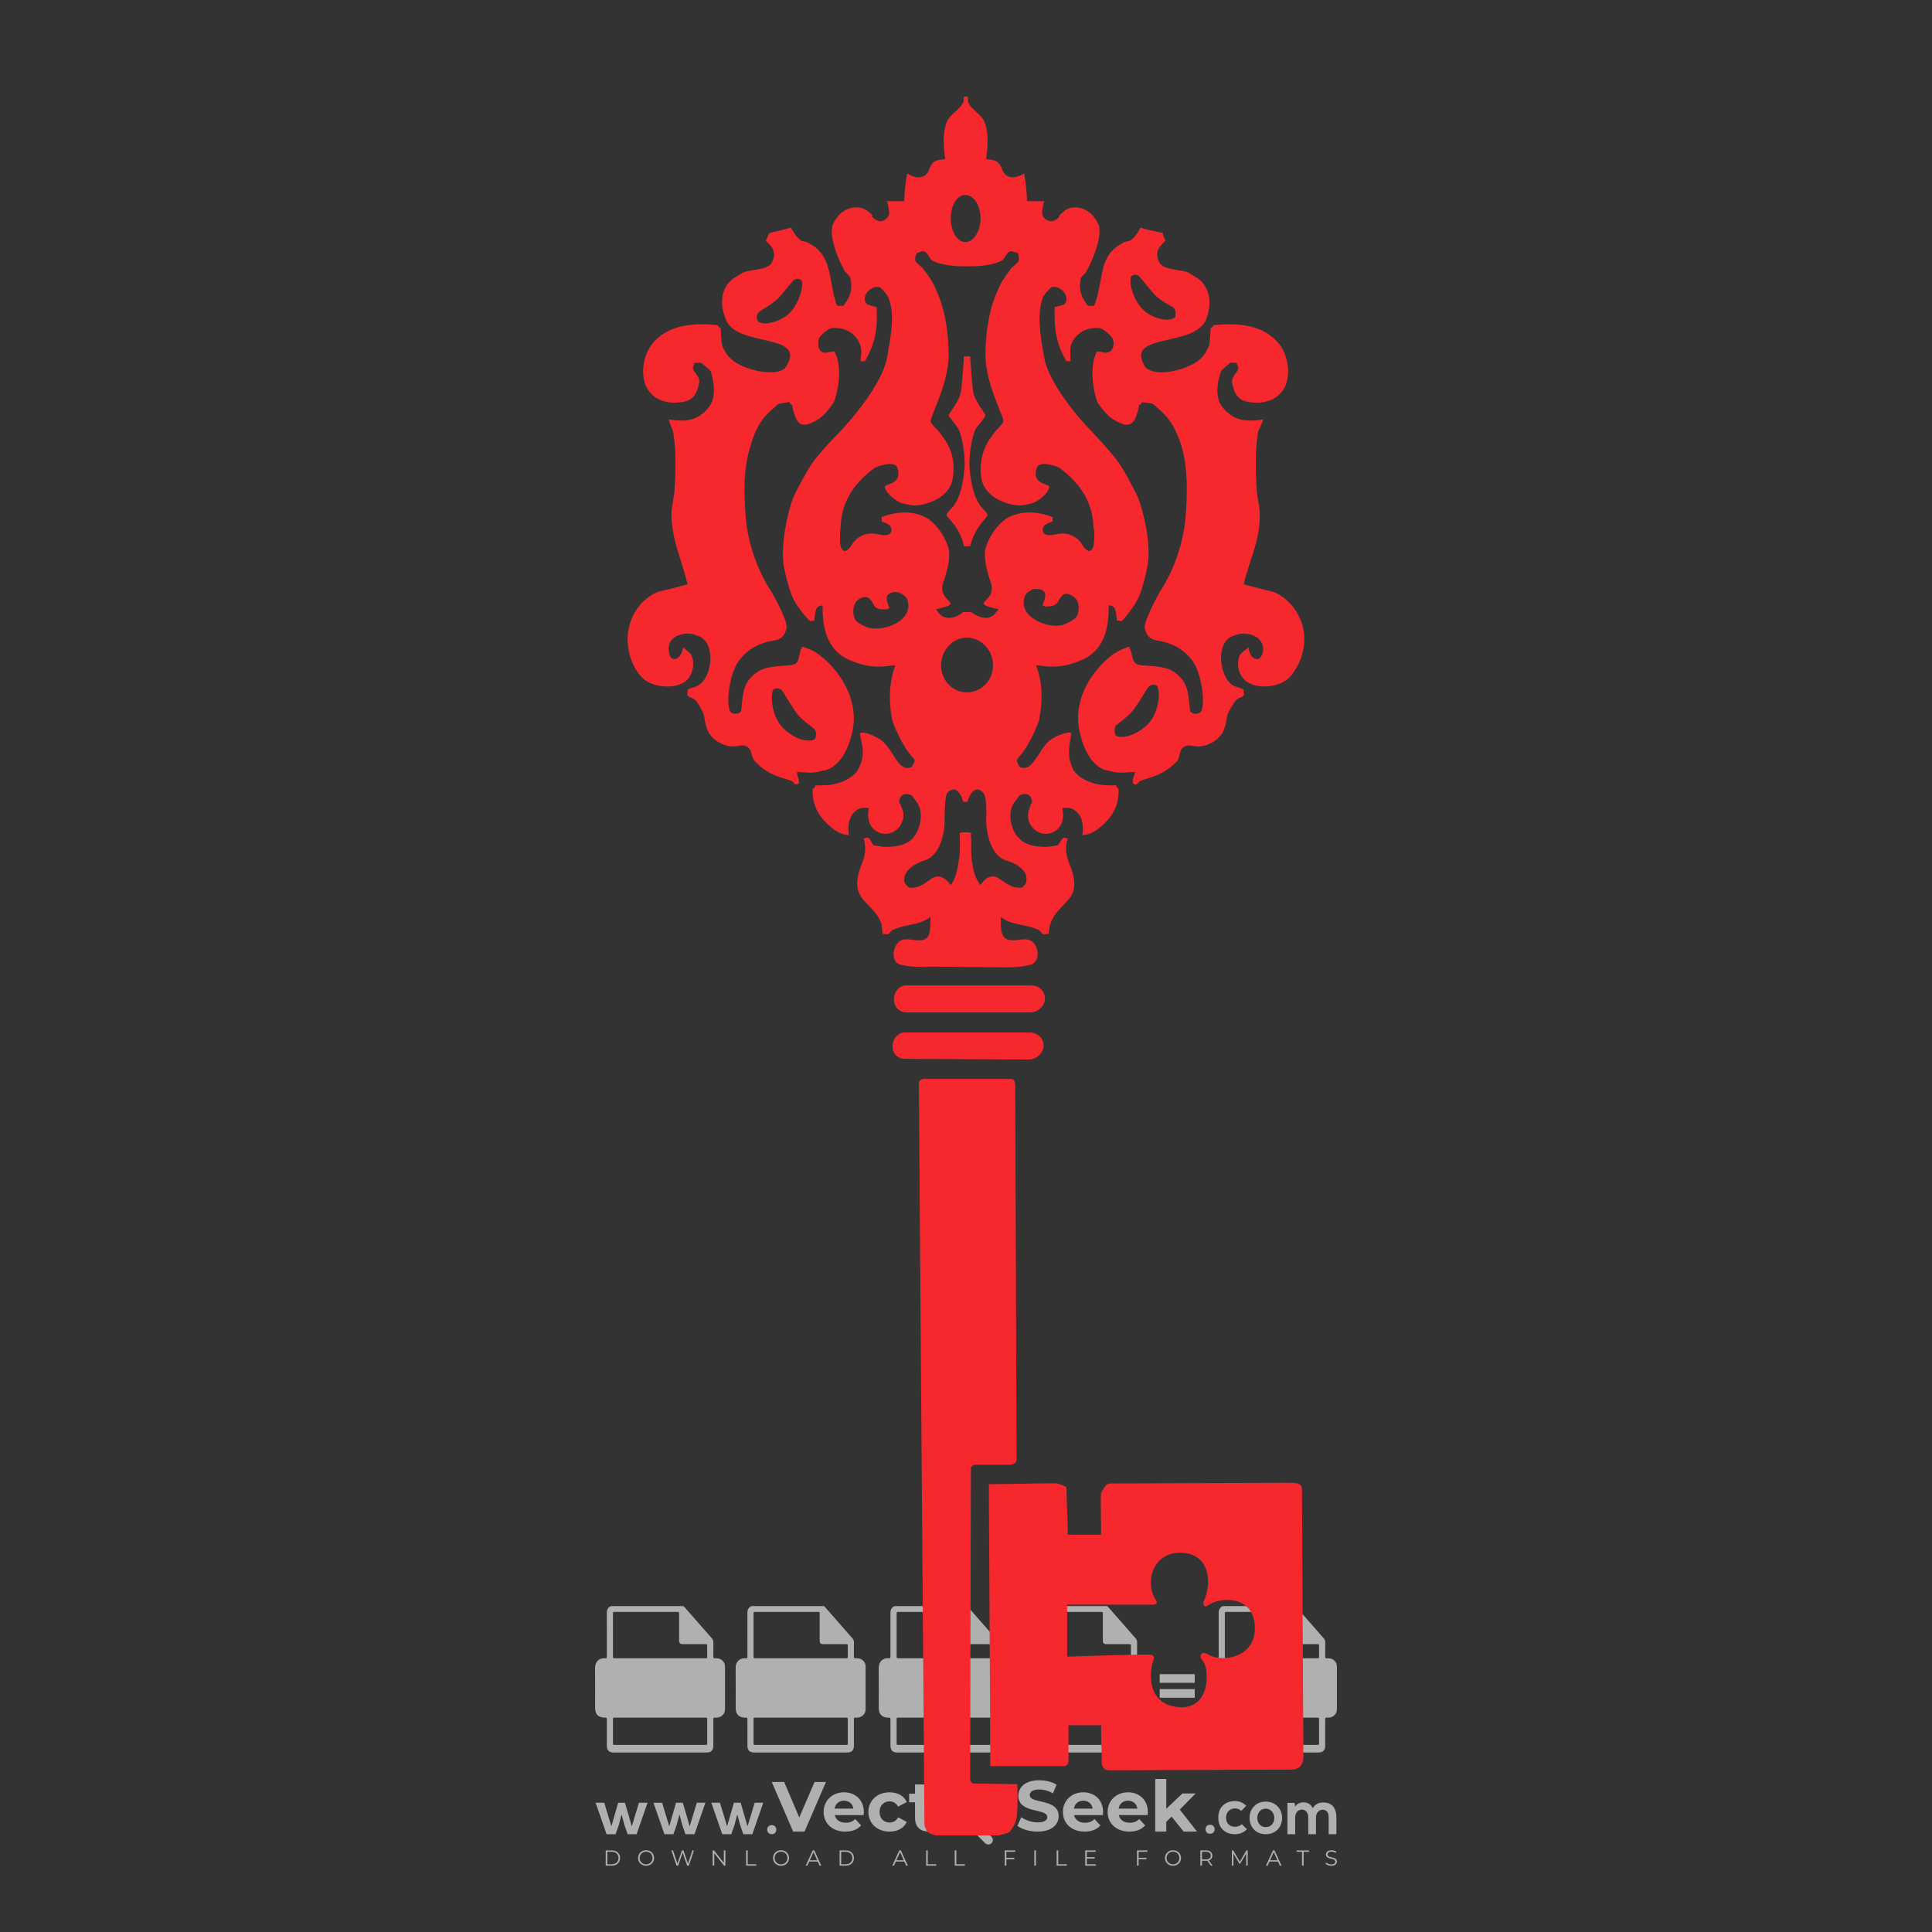 <?xml version="1.0" encoding="iso-8859-1"?>
<!-- Generator: Adobe Illustrator 27.0.0, SVG Export Plug-In . SVG Version: 6.00 Build 0)  -->
<svg version="1.1" id="Layer_1" xmlns="http://www.w3.org/2000/svg" xmlns:xlink="http://www.w3.org/1999/xlink" x="0px" y="0px"
	 viewBox="0 0 500 500" style="enable-background:new 0 0 500 500;" xml:space="preserve">
<rect x="0" y="0" width="500" height="500" fill="#333333" stroke="none"/>
<g id="watermark_1_">
	<g>
		<g id="watermark" style="opacity:0.61;">
			<g>
				<g>
					<g>
						<g>
							<polygon style="fill:#FFFFFF;" points="213.765,461.172 208.204,474.017 205.268,474.017 199.726,461.172 202.938,461.172 
								206.846,470.347 210.81,461.172 							"/>
						</g>
						<g>
							<path style="fill:#FFFFFF;" d="M223.507,469.741h-7.469c0.275,1.23,1.321,1.982,2.826,1.982c1.046,0,1.798-0.312,2.477-0.954
								l1.523,1.651c-0.917,1.046-2.294,1.597-4.074,1.597c-3.413,0-5.634-2.147-5.634-5.083c0-2.954,2.257-5.083,5.267-5.083
								c2.899,0,5.138,1.945,5.138,5.12C223.562,469.191,223.526,469.503,223.507,469.741 M216.002,468.071h4.863
								c-0.202-1.248-1.138-2.055-2.422-2.055C217.139,466.016,216.204,466.805,216.002,468.071"/>
						</g>
						<g>
							<path style="fill:#FFFFFF;" d="M224.735,468.934c0-2.973,2.294-5.083,5.505-5.083c2.074,0,3.707,0.899,4.423,2.514
								l-2.22,1.193c-0.532-0.936-1.321-1.358-2.221-1.358c-1.45,0-2.587,1.009-2.587,2.734c0,1.725,1.138,2.734,2.587,2.734
								c0.899,0,1.688-0.404,2.221-1.358l2.22,1.211c-0.716,1.578-2.349,2.495-4.423,2.495
								C227.029,474.017,224.735,471.907,224.735,468.934"/>
						</g>
						<g>
							<path style="fill:#FFFFFF;" d="M242.828,473.393c-0.587,0.422-1.45,0.624-2.331,0.624c-2.33,0-3.688-1.193-3.688-3.542
								v-4.055h-1.523v-2.202h1.523v-2.404h2.863v2.404h2.459v2.202h-2.459v4.019c0,0.844,0.458,1.303,1.229,1.303
								c0.422,0,0.844-0.128,1.156-0.367L242.828,473.393z"/>
						</g>
					</g>
					<g>
						<path style="fill:#FFFFFF;" d="M262.474,463.997v2.643c-0.238-0.018-0.422-0.037-0.642-0.037
							c-1.578,0-2.624,0.862-2.624,2.753v4.661h-2.863v-9.873h2.734v1.303C259.776,464.493,260.951,463.997,262.474,463.997"/>
					</g>
					<g>
						<path style="fill:#FFFFFF;" d="M263.299,472.53l1.009-2.239c1.083,0.789,2.697,1.339,4.239,1.339
							c1.762,0,2.477-0.587,2.477-1.376c0-2.404-7.469-0.752-7.469-5.524c0-2.184,1.762-4,5.413-4c1.615,0,3.267,0.385,4.459,1.138
							l-0.918,2.257c-1.193-0.679-2.422-1.009-3.56-1.009c-1.761,0-2.44,0.66-2.44,1.468c0,2.367,7.468,0.734,7.468,5.45
							c0,2.147-1.78,3.982-5.45,3.982C266.492,474.017,264.437,473.411,263.299,472.53"/>
					</g>
					<g>
						<path style="fill:#FFFFFF;" d="M285.428,469.741h-7.469c0.275,1.23,1.321,1.982,2.826,1.982c1.046,0,1.798-0.312,2.477-0.954
							l1.523,1.651c-0.918,1.046-2.294,1.597-4.074,1.597c-3.413,0-5.634-2.147-5.634-5.083c0-2.954,2.257-5.083,5.267-5.083
							c2.9,0,5.138,1.945,5.138,5.12C285.484,469.191,285.447,469.503,285.428,469.741 M277.923,468.071h4.863
							c-0.202-1.248-1.138-2.055-2.422-2.055C279.061,466.016,278.125,466.805,277.923,468.071"/>
					</g>
					<g>
						<path style="fill:#FFFFFF;" d="M297.007,469.741h-7.469c0.275,1.23,1.321,1.982,2.826,1.982c1.046,0,1.798-0.312,2.477-0.954
							l1.523,1.651c-0.918,1.046-2.294,1.597-4.074,1.597c-3.413,0-5.634-2.147-5.634-5.083c0-2.954,2.257-5.083,5.267-5.083
							c2.899,0,5.138,1.945,5.138,5.12C297.062,469.191,297.025,469.503,297.007,469.741 M289.501,468.071h4.863
							c-0.202-1.248-1.138-2.055-2.422-2.055C290.639,466.016,289.703,466.805,289.501,468.071"/>
					</g>
					<g>
						<polygon style="fill:#FFFFFF;" points="303.208,470.145 301.831,471.503 301.831,474.017 298.969,474.017 298.969,460.401 
							301.831,460.401 301.831,468.108 306.016,464.144 309.429,464.144 305.318,468.328 309.796,474.017 306.327,474.017 						"/>
					</g>
					<g>
						<path style="fill:#FFFFFF;" d="M256.601,475.359L256.601,475.359l-2.86-2.86c-0.435,0.508-0.953,0.943-1.534,1.284
							c-0.092,0.069-0.186,0.136-0.283,0.199l3.027,3.027c0.456,0.456,1.195,0.456,1.65,0
							C257.057,476.554,257.057,475.815,256.601,475.359"/>
					</g>
					<g>
						<path style="fill:#FFFFFF;" d="M249.984,463.244c0.221-0.173,0.495-0.281,0.797-0.281c0.042,0,0.083,0.002,0.124,0.006
							c-0.214-0.156-0.478-0.249-0.764-0.249c-0.395,0-0.744,0.18-0.981,0.458c-0.051,0-0.1,0.006-0.151,0.008
							c0.039-0.077,0.064-0.162,0.064-0.255c0-0.234-0.143-0.434-0.346-0.519c0.087,0.126,0.138,0.279,0.138,0.445
							c0,0.122-0.031,0.237-0.081,0.341c-2.811,0.201-5.03,2.539-5.03,5.4c0,2.993,2.426,5.42,5.42,5.42
							c2.993,0,5.42-2.426,5.42-5.42C254.595,465.879,252.593,463.635,249.984,463.244 M247.983,464.656
							c0.435,0,0.844,0.112,1.199,0.309c0.374-0.245,0.82-0.387,1.299-0.387c0.711,0,1.348,0.312,1.784,0.806
							c-0.435-0.379-1.004-0.61-1.627-0.61c-0.449,0-0.87,0.12-1.234,0.329c-0.079,0.046-0.156,0.096-0.229,0.15
							c-0.065-0.048-0.133-0.093-0.204-0.134c-0.369-0.219-0.8-0.344-1.26-0.344c-0.3,0-0.588,0.054-0.854,0.152
							C247.196,464.754,247.578,464.656,247.983,464.656 M251.772,469.098c0.115,0.305,0.181,0.634,0.181,0.979
							c0,1.534-1.244,2.777-2.778,2.777c-1.534,0-2.777-1.243-2.777-2.777c0-0.345,0.066-0.674,0.181-0.979
							c-0.62-0.382-1.035-1.064-1.035-1.846c0-1.197,0.971-2.168,2.168-2.168c0.565,0,1.078,0.218,1.463,0.572
							c0.386-0.354,0.899-0.572,1.464-0.572c1.197,0,2.168,0.971,2.168,2.168C252.807,468.034,252.392,468.716,251.772,469.098"/>
					</g>
					<g>
						<path style="fill:#FFFFFF;" d="M251.666,467.061c0,0.497-0.404,0.901-0.901,0.901c-0.497,0-0.901-0.404-0.901-0.901
							s0.404-0.901,0.901-0.901c0.101,0,0.197,0.017,0.287,0.047c-0.03,0.062-0.045,0.132-0.045,0.204
							c0,0.273,0.221,0.494,0.494,0.494c0.05,0,0.099-0.008,0.146-0.022C251.66,466.941,251.666,467,251.666,467.061"/>
					</g>
					<g>
						<path style="fill:#FFFFFF;" d="M248.255,467.061c0,0.376-0.305,0.681-0.681,0.681c-0.376,0-0.681-0.305-0.681-0.681
							s0.305-0.681,0.681-0.681c0.076,0,0.149,0.013,0.217,0.035c-0.023,0.047-0.034,0.1-0.034,0.155
							c0,0.206,0.167,0.374,0.374,0.374c0.038,0,0.075-0.006,0.11-0.017C248.25,466.97,248.255,467.015,248.255,467.061"/>
					</g>
					<g>
						<g>
							<g>
								<rect x="242.908" y="467.83" style="fill:#FFFFFF;" width="0.616" height="0.616"/>
							</g>
							<g>
								<rect x="254.827" y="467.83" style="fill:#FFFFFF;" width="0.616" height="0.616"/>
							</g>
							<g>
								<path style="fill:#FFFFFF;" d="M255.205,468.082h-0.14c0-3.248-2.642-5.89-5.89-5.89c-3.248,0-5.89,2.642-5.89,5.89h-0.14
									c0-1.611,0.627-3.125,1.766-4.264c1.139-1.139,2.653-1.766,4.264-1.766c1.611,0,3.125,0.627,4.264,1.766
									C254.578,464.957,255.205,466.471,255.205,468.082"/>
							</g>
						</g>
						<g>
							<rect x="248.868" y="461.814" style="fill:#FFFFFF;" width="0.616" height="0.616"/>
						</g>
						<g>
							<rect x="244.95" y="462.052" style="fill:#FFFFFF;" width="8.45" height="0.14"/>
						</g>
						<g>
							<path style="fill:#FFFFFF;" d="M245.174,462.15c0,0.108-0.088,0.196-0.196,0.196c-0.108,0-0.196-0.088-0.196-0.196
								c0-0.108,0.088-0.196,0.196-0.196C245.086,461.954,245.174,462.042,245.174,462.15"/>
						</g>
						<g>
							<path style="fill:#FFFFFF;" d="M253.596,462.15c0,0.108-0.088,0.196-0.196,0.196c-0.108,0-0.196-0.088-0.196-0.196
								c0-0.108,0.088-0.196,0.196-0.196C253.509,461.954,253.596,462.042,253.596,462.15"/>
						</g>
					</g>
				</g>
				<g>
					<path style="fill:#FFFFFF;" d="M314.356,473.409c0,1.559-2.364,1.559-2.364,0C311.993,471.851,314.356,471.851,314.356,473.409
						z"/>
				</g>
				<g>
					<g>
						<g>
							<path style="fill:#FFFFFF;" d="M161.739,466.549l1.772,6.088l1.855-6.088h2.215l-2.823,8.14h-2.33l-0.837-2.396l-0.722-2.708
								l-0.722,2.708l-0.837,2.396h-2.33l-2.839-8.14h2.231l1.855,6.088l1.756-6.088H161.739z"/>
						</g>
						<g>
							<path style="fill:#FFFFFF;" d="M176.713,466.549l1.772,6.088l1.855-6.088h2.215l-2.823,8.14h-2.33l-0.837-2.396l-0.722-2.708
								l-0.722,2.708l-0.837,2.396h-2.33l-2.839-8.14h2.231l1.855,6.088l1.756-6.088H176.713z"/>
						</g>
						<g>
							<path style="fill:#FFFFFF;" d="M191.687,466.549l1.772,6.088l1.855-6.088h2.215l-2.823,8.14h-2.33l-0.837-2.396l-0.722-2.708
								l-0.722,2.708l-0.837,2.396h-2.33l-2.839-8.14h2.231l1.855,6.088l1.756-6.088H191.687z"/>
						</g>
					</g>
					<g>
						<path style="fill:#FFFFFF;" d="M200.908,473.52c0,1.559-2.364,1.559-2.364,0C198.545,471.962,200.908,471.962,200.908,473.52z
							"/>
					</g>
					<g>
						<path style="fill:#FFFFFF;" d="M322.71,473.409c-0.935,0.919-1.919,1.28-3.117,1.28c-2.346,0-4.3-1.411-4.3-4.282
							s1.953-4.284,4.3-4.284c1.149,0,2.035,0.329,2.921,1.199l-1.264,1.329c-0.476-0.428-1.066-0.64-1.623-0.64
							c-1.346,0-2.33,0.985-2.33,2.396c0,1.542,1.05,2.362,2.297,2.362c0.64,0,1.28-0.18,1.772-0.672L322.71,473.409z"/>
					</g>
					<g>
						<path style="fill:#FFFFFF;" d="M331.805,470.472c0,2.33-1.591,4.217-4.217,4.217c-2.626,0-4.201-1.887-4.201-4.217
							c0-2.314,1.609-4.217,4.185-4.217C330.149,466.255,331.805,468.158,331.805,470.472z M325.389,470.472
							c0,1.231,0.739,2.38,2.199,2.38c1.46,0,2.199-1.149,2.199-2.38c0-1.215-0.854-2.396-2.199-2.396
							C326.144,468.077,325.389,469.258,325.389,470.472z"/>
					</g>
					<g>
						<path style="fill:#FFFFFF;" d="M338.572,474.689v-4.332c0-1.068-0.559-2.035-1.658-2.035c-1.082,0-1.722,0.967-1.722,2.035
							v4.332h-2.003v-8.107h1.855l0.148,0.985c0.426-0.82,1.362-1.116,2.133-1.116c0.969,0,1.937,0.394,2.396,1.51
							c0.723-1.149,1.658-1.478,2.708-1.478c2.297,0,3.43,1.412,3.43,3.84v4.365h-2.003v-4.365c0-1.066-0.442-1.97-1.526-1.97
							c-1.082,0-1.756,0.935-1.756,2.003v4.332H338.572z"/>
					</g>
				</g>
			</g>
		</g>
		<g style="opacity:0.61;">
			<g>
				<g>
					<path style="fill:#FFFFFF;" d="M345.988,431.299c-0.006-1.224-0.959-2.121-2.189-2.14c-0.924-0.014-0.832,0.12-0.834-0.867
						c-0.003-1.097-0.007-2.194,0.003-3.292c0.003-0.379-0.112-0.691-0.362-0.976c-2.342-2.668-4.678-5.342-7.019-8.011
						c-0.12-0.137-0.275-0.244-0.414-0.366c-6.214,0-12.427,0-18.641,0c-0.794,0.293-1.14,0.868-1.138,1.709
						c0.01,3.748,0.004,7.496,0.004,11.243c0,0.556-0.003,0.589-0.55,0.551c-1.497-0.102-2.516,0.986-2.497,2.492
						c0.044,3.476,0.013,6.953,0.014,10.429c0.001,1.58,0.867,2.443,2.45,2.449c0.582,0.002,0.582,0.002,0.582,0.6
						c0,2.219-0.001,4.438,0.001,6.657c0.001,1.192,0.58,1.771,1.768,1.771c8.013,0.001,16.027,0.001,24.04,0
						c1.168,0,1.755-0.583,1.757-1.745c0.002-2.256,0-4.512,0.001-6.768c0-0.512,0.002-0.511,0.52-0.515
						c0.271-0.002,0.541,0.008,0.809-0.058c0.996-0.246,1.69-1.044,1.694-2.069C346.003,438.696,346.005,434.997,345.988,431.299z
						 M317.537,417.162c5.337,0,10.674,0,16.01,0c0.548,0,0.554,0.007,0.554,0.561c0.001,2.243-0.001,4.486,0.001,6.73
						c0.001,0.811,0.249,1.059,1.06,1.059c1.91,0.001,3.821,0,5.731,0.001c0.458,0,0.479,0.021,0.481,0.483
						c0.003,0.887,0.002,1.775,0,2.662c-0.001,0.477-0.024,0.498-0.504,0.499c-3.895,0.001-7.79,0-11.684,0
						c-3.882,0-7.765,0-11.647,0c-0.55,0-0.552-0.001-0.552-0.561c-0.001-3.624-0.001-7.247,0-10.871
						C316.987,417.166,316.991,417.162,317.537,417.162z M340.822,451.579c-3.883,0.001-7.766,0-11.65,0c-3.871,0-7.742,0-11.613,0
						c-0.572,0-0.574-0.002-0.574-0.579c-0.001-1.997-0.001-3.994,0.001-5.991c0-0.464,0.023-0.486,0.478-0.487
						c7.803-0.001,15.607-0.001,23.41,0c0.478,0,0.499,0.02,0.499,0.503c0.002,1.997,0.001,3.994,0,5.991
						C341.375,451.574,341.37,451.579,340.822,451.579z"/>
				</g>
				<g>
					<g>
						<rect x="327.418" y="417.053" style="fill:#FFFFFF;" width="1.757" height="1.054"/>
					</g>
					<g>
						<rect x="325.662" y="418.107" style="fill:#FFFFFF;" width="1.757" height="1.054"/>
					</g>
					<g>
						<rect x="327.418" y="419.161" style="fill:#FFFFFF;" width="1.757" height="1.054"/>
					</g>
					<g>
						<rect x="325.662" y="420.215" style="fill:#FFFFFF;" width="1.757" height="1.054"/>
					</g>
					<g>
						<rect x="327.418" y="421.269" style="fill:#FFFFFF;" width="1.757" height="1.054"/>
					</g>
					<g>
						<rect x="325.662" y="422.323" style="fill:#FFFFFF;" width="1.757" height="1.054"/>
					</g>
					<g>
						<rect x="327.418" y="423.378" style="fill:#FFFFFF;" width="1.757" height="1.054"/>
					</g>
					<g>
						<rect x="325.662" y="424.432" style="fill:#FFFFFF;" width="1.757" height="1.054"/>
					</g>
					<g>
						<rect x="327.418" y="425.486" style="fill:#FFFFFF;" width="1.757" height="1.054"/>
					</g>
					<g>
						<rect x="325.662" y="426.54" style="fill:#FFFFFF;" width="1.757" height="1.054"/>
					</g>
					<g>
						<rect x="327.418" y="427.594" style="fill:#FFFFFF;" width="1.757" height="1.054"/>
					</g>
					<g>
						<rect x="325.662" y="428.648" style="fill:#FFFFFF;" width="1.757" height="1.054"/>
					</g>
				</g>
			</g>
			<g>
				<path style="fill:#FFFFFF;" d="M187.637,431.299c-0.006-1.224-0.959-2.121-2.189-2.14c-0.924-0.014-0.832,0.12-0.834-0.867
					c-0.003-1.097-0.007-2.194,0.003-3.292c0.003-0.379-0.112-0.691-0.362-0.976c-2.342-2.668-4.678-5.342-7.019-8.011
					c-0.12-0.137-0.275-0.244-0.414-0.366c-6.214,0-12.427,0-18.641,0c-0.794,0.293-1.14,0.868-1.138,1.709
					c0.01,3.748,0.004,7.496,0.004,11.243c0,0.556-0.003,0.589-0.55,0.551c-1.497-0.102-2.516,0.986-2.497,2.492
					c0.044,3.476,0.013,6.953,0.014,10.429c0.001,1.58,0.867,2.443,2.45,2.449c0.582,0.002,0.582,0.002,0.582,0.6
					c0,2.219-0.001,4.438,0.001,6.657c0.001,1.192,0.58,1.771,1.768,1.771c8.013,0.001,16.027,0.001,24.04,0
					c1.168,0,1.755-0.583,1.757-1.745c0.002-2.256,0-4.512,0.001-6.768c0-0.512,0.002-0.511,0.52-0.515
					c0.271-0.002,0.541,0.008,0.809-0.058c0.996-0.246,1.69-1.044,1.694-2.069C187.652,438.696,187.655,434.997,187.637,431.299z
					 M159.187,417.162c5.337,0,10.674,0,16.01,0c0.548,0,0.554,0.007,0.554,0.561c0.001,2.243-0.001,4.486,0.001,6.73
					c0.001,0.811,0.249,1.059,1.06,1.059c1.91,0.001,3.821,0,5.731,0.001c0.458,0,0.479,0.021,0.481,0.483
					c0.003,0.887,0.002,1.775,0,2.662c-0.001,0.477-0.024,0.498-0.504,0.499c-3.895,0.001-7.79,0-11.684,0
					c-3.882,0-7.765,0-11.647,0c-0.55,0-0.552-0.001-0.552-0.561c-0.001-3.624-0.001-7.247,0-10.871
					C158.636,417.166,158.64,417.162,159.187,417.162z M182.472,451.579c-3.883,0.001-7.766,0-11.65,0c-3.871,0-7.742,0-11.613,0
					c-0.572,0-0.574-0.002-0.574-0.579c-0.001-1.997-0.001-3.994,0.001-5.991c0-0.464,0.023-0.486,0.478-0.487
					c7.803-0.001,15.607-0.001,23.41,0c0.478,0,0.499,0.02,0.499,0.503c0.002,1.997,0.001,3.994,0,5.991
					C183.024,451.574,183.019,451.579,182.472,451.579z"/>
			</g>
			<g>
				<path style="fill:#FFFFFF;" d="M159.779,440.669v-7.897h2.779c0.375,0,0.726,0.061,1.053,0.182
					c0.327,0.121,0.612,0.292,0.855,0.513c0.242,0.221,0.434,0.483,0.573,0.789c0.14,0.305,0.21,0.642,0.21,1.009
					c0,0.375-0.07,0.715-0.21,1.02c-0.14,0.305-0.331,0.568-0.573,0.789c-0.243,0.221-0.528,0.392-0.855,0.513
					c-0.327,0.121-0.678,0.182-1.053,0.182h-1.29v2.901H159.779z M162.58,436.356c0.39,0,0.684-0.111,0.882-0.331
					c0.199-0.22,0.298-0.474,0.298-0.761c0-0.14-0.024-0.276-0.072-0.408c-0.048-0.132-0.121-0.248-0.221-0.347
					c-0.099-0.099-0.223-0.178-0.37-0.237c-0.147-0.059-0.32-0.089-0.518-0.089h-1.312v2.173H162.58z"/>
				<path style="fill:#FFFFFF;" d="M166.308,432.771h1.731l3.177,5.294h0.088l-0.088-1.522v-3.772h1.478v7.897h-1.566l-3.353-5.592
					h-0.088l0.088,1.522v4.07h-1.467V432.771z"/>
				<path style="fill:#FFFFFF;" d="M177.922,436.334h3.872c0.022,0.089,0.04,0.195,0.055,0.32c0.014,0.125,0.022,0.25,0.022,0.375
					c0,0.507-0.077,0.985-0.231,1.434c-0.154,0.449-0.397,0.849-0.728,1.202c-0.353,0.375-0.776,0.666-1.268,0.871
					c-0.493,0.206-1.055,0.309-1.688,0.309c-0.574,0-1.114-0.103-1.622-0.309c-0.507-0.206-0.948-0.492-1.323-0.86
					c-0.375-0.367-0.673-0.803-0.894-1.307c-0.221-0.504-0.331-1.053-0.331-1.649c0-0.595,0.11-1.145,0.331-1.649
					c0.221-0.504,0.518-0.939,0.894-1.307c0.375-0.367,0.816-0.654,1.323-0.86c0.507-0.206,1.048-0.309,1.622-0.309
					c0.64,0,1.211,0.11,1.715,0.331c0.504,0.221,0.935,0.526,1.296,0.915l-1.025,1.004c-0.258-0.272-0.544-0.48-0.861-0.623
					c-0.316-0.143-0.695-0.215-1.136-0.215c-0.361,0-0.703,0.065-1.026,0.193c-0.324,0.129-0.607,0.311-0.85,0.546
					c-0.242,0.235-0.436,0.52-0.579,0.855c-0.143,0.335-0.215,0.708-0.215,1.119c0,0.412,0.072,0.785,0.215,1.12
					c0.143,0.335,0.338,0.62,0.584,0.855c0.246,0.235,0.531,0.418,0.855,0.546c0.323,0.129,0.669,0.193,1.037,0.193
					c0.419,0,0.773-0.061,1.064-0.182c0.29-0.121,0.538-0.278,0.744-0.469c0.148-0.132,0.275-0.3,0.381-0.502
					c0.106-0.202,0.189-0.428,0.248-0.678h-2.482V436.334z"/>
			</g>
			<g>
				<path style="fill:#FFFFFF;" d="M224.019,431.299c-0.006-1.224-0.959-2.121-2.189-2.14c-0.924-0.014-0.832,0.12-0.834-0.867
					c-0.003-1.097-0.007-2.194,0.003-3.292c0.003-0.379-0.112-0.691-0.362-0.976c-2.342-2.668-4.678-5.342-7.019-8.011
					c-0.12-0.137-0.275-0.244-0.414-0.366c-6.214,0-12.427,0-18.641,0c-0.794,0.293-1.14,0.868-1.138,1.709
					c0.01,3.748,0.004,7.496,0.004,11.243c0,0.556-0.003,0.589-0.55,0.551c-1.497-0.102-2.516,0.986-2.497,2.492
					c0.044,3.476,0.013,6.953,0.014,10.429c0.001,1.58,0.867,2.443,2.45,2.449c0.582,0.002,0.582,0.002,0.582,0.6
					c0,2.219-0.001,4.438,0.001,6.657c0.001,1.192,0.58,1.771,1.768,1.771c8.013,0.001,16.027,0.001,24.04,0
					c1.168,0,1.755-0.583,1.757-1.745c0.002-2.256,0-4.512,0.001-6.768c0-0.512,0.002-0.511,0.52-0.515
					c0.271-0.002,0.541,0.008,0.809-0.058c0.997-0.246,1.69-1.044,1.694-2.069C224.034,438.696,224.036,434.997,224.019,431.299z
					 M195.568,417.162c5.337,0,10.674,0,16.01,0c0.548,0,0.554,0.007,0.554,0.561c0.001,2.243-0.001,4.486,0.001,6.73
					c0.001,0.811,0.249,1.059,1.06,1.059c1.91,0.001,3.821,0,5.731,0.001c0.458,0,0.479,0.021,0.481,0.483
					c0.003,0.887,0.002,1.775,0,2.662c-0.001,0.477-0.024,0.498-0.504,0.499c-3.895,0.001-7.79,0-11.684,0
					c-3.882,0-7.765,0-11.647,0c-0.55,0-0.552-0.001-0.552-0.561c-0.001-3.624-0.001-7.247,0-10.871
					C195.018,417.166,195.022,417.162,195.568,417.162z M218.854,451.579c-3.883,0.001-7.766,0-11.65,0c-3.871,0-7.742,0-11.613,0
					c-0.572,0-0.574-0.002-0.574-0.579c-0.001-1.997-0.001-3.994,0.001-5.991c0-0.464,0.023-0.486,0.478-0.487
					c7.803-0.001,15.607-0.001,23.41,0c0.478,0,0.499,0.02,0.499,0.503c0.002,1.997,0.001,3.994,0,5.991
					C219.406,451.574,219.401,451.579,218.854,451.579z"/>
			</g>
			<g>
				<path style="fill:#FFFFFF;" d="M205.111,432.771h1.699l2.967,7.897h-1.644l-0.651-1.886h-3.044l-0.651,1.886h-1.643
					L205.111,432.771z M206.997,437.415l-0.706-1.974l-0.287-0.96h-0.088l-0.287,0.96l-0.706,1.974H206.997z"/>
				<path style="fill:#FFFFFF;" d="M211.331,434.536c-0.125,0-0.245-0.024-0.359-0.072c-0.114-0.048-0.213-0.114-0.298-0.199
					c-0.084-0.084-0.151-0.182-0.198-0.292c-0.048-0.11-0.072-0.232-0.072-0.364s0.024-0.254,0.072-0.364
					c0.048-0.11,0.114-0.208,0.198-0.292c0.084-0.084,0.184-0.151,0.298-0.198c0.114-0.048,0.233-0.072,0.359-0.072
					c0.257,0,0.478,0.09,0.662,0.27c0.184,0.181,0.276,0.399,0.276,0.656s-0.092,0.476-0.276,0.656
					C211.809,434.446,211.589,434.536,211.331,434.536z M210.615,440.669v-5.404h1.445v5.404H210.615z"/>
			</g>
			<g>
				<path style="fill:#FFFFFF;" d="M261.044,431.299c-0.006-1.224-0.959-2.121-2.189-2.14c-0.924-0.014-0.832,0.12-0.834-0.867
					c-0.003-1.097-0.007-2.194,0.003-3.292c0.003-0.379-0.112-0.691-0.362-0.976c-2.342-2.668-4.678-5.342-7.019-8.011
					c-0.12-0.137-0.275-0.244-0.414-0.366c-6.214,0-12.427,0-18.641,0c-0.794,0.293-1.14,0.868-1.138,1.709
					c0.01,3.748,0.004,7.496,0.004,11.243c0,0.556-0.003,0.589-0.55,0.551c-1.497-0.102-2.516,0.986-2.497,2.492
					c0.044,3.476,0.013,6.953,0.014,10.429c0.001,1.58,0.867,2.443,2.45,2.449c0.582,0.002,0.582,0.002,0.582,0.6
					c0,2.219-0.001,4.438,0.001,6.657c0.001,1.192,0.58,1.771,1.768,1.771c8.013,0.001,16.027,0.001,24.04,0
					c1.168,0,1.755-0.583,1.757-1.745c0.002-2.256,0-4.512,0.001-6.768c0-0.512,0.002-0.511,0.52-0.515
					c0.271-0.002,0.541,0.008,0.809-0.058c0.996-0.246,1.69-1.044,1.694-2.069C261.059,438.696,261.061,434.997,261.044,431.299z
					 M232.593,417.162c5.337,0,10.674,0,16.01,0c0.548,0,0.554,0.007,0.554,0.561c0.001,2.243-0.001,4.486,0.001,6.73
					c0.001,0.811,0.249,1.059,1.06,1.059c1.91,0.001,3.821,0,5.731,0.001c0.458,0,0.479,0.021,0.481,0.483
					c0.003,0.887,0.002,1.775,0,2.662c-0.001,0.477-0.024,0.498-0.504,0.499c-3.895,0.001-7.79,0-11.684,0
					c-3.882,0-7.765,0-11.647,0c-0.55,0-0.552-0.001-0.552-0.561c-0.001-3.624-0.001-7.247,0-10.871
					C232.042,417.166,232.047,417.162,232.593,417.162z M255.878,451.579c-3.883,0.001-7.766,0-11.65,0c-3.871,0-7.742,0-11.613,0
					c-0.572,0-0.574-0.002-0.574-0.579c-0.001-1.997-0.001-3.994,0.001-5.991c0-0.464,0.023-0.486,0.478-0.487
					c7.803-0.001,15.607-0.001,23.41,0c0.478,0,0.499,0.02,0.499,0.503c0.002,1.997,0.001,3.994,0,5.991
					C256.431,451.574,256.426,451.579,255.878,451.579z"/>
			</g>
			<g>
				<path style="fill:#FFFFFF;" d="M236.361,440.845c-0.338,0-0.662-0.048-0.971-0.143c-0.309-0.095-0.592-0.239-0.849-0.43
					c-0.257-0.191-0.481-0.425-0.673-0.7c-0.191-0.276-0.342-0.597-0.452-0.965l1.401-0.551c0.103,0.397,0.283,0.726,0.54,0.987
					c0.257,0.261,0.596,0.392,1.015,0.392c0.154,0,0.303-0.02,0.447-0.061c0.143-0.04,0.272-0.099,0.386-0.176
					s0.204-0.175,0.27-0.292c0.066-0.118,0.099-0.254,0.099-0.408c0-0.147-0.026-0.279-0.077-0.397
					c-0.051-0.117-0.138-0.227-0.259-0.331c-0.121-0.103-0.28-0.202-0.475-0.298c-0.195-0.095-0.435-0.195-0.722-0.298l-0.485-0.176
					c-0.213-0.073-0.429-0.173-0.645-0.298c-0.217-0.125-0.413-0.276-0.59-0.452c-0.177-0.176-0.322-0.384-0.436-0.623
					c-0.114-0.239-0.171-0.509-0.171-0.81c0-0.309,0.06-0.597,0.182-0.866c0.121-0.268,0.294-0.503,0.518-0.706
					c0.224-0.202,0.492-0.36,0.805-0.474s0.66-0.171,1.042-0.171c0.397,0,0.74,0.053,1.031,0.16
					c0.291,0.107,0.537,0.243,0.739,0.408c0.202,0.165,0.366,0.348,0.491,0.546c0.125,0.199,0.217,0.386,0.276,0.563l-1.312,0.551
					c-0.074-0.221-0.208-0.419-0.402-0.596c-0.195-0.176-0.462-0.265-0.8-0.265c-0.324,0-0.592,0.075-0.805,0.226
					c-0.213,0.151-0.32,0.348-0.32,0.59c0,0.235,0.103,0.436,0.309,0.601c0.206,0.165,0.533,0.325,0.982,0.48l0.497,0.165
					c0.316,0.111,0.605,0.237,0.866,0.381c0.261,0.143,0.485,0.314,0.673,0.513c0.187,0.199,0.331,0.425,0.43,0.678
					c0.1,0.254,0.149,0.546,0.149,0.877c0,0.412-0.083,0.767-0.248,1.064c-0.165,0.298-0.377,0.542-0.634,0.734
					c-0.258,0.191-0.548,0.335-0.872,0.43C236.986,440.797,236.67,440.845,236.361,440.845z"/>
				<path style="fill:#FFFFFF;" d="M239.516,432.771h1.61l1.633,4.754l0.287,1.015h0.088l0.309-1.015l1.699-4.754h1.61l-2.879,7.897
					h-1.566L239.516,432.771z"/>
				<path style="fill:#FFFFFF;" d="M251.097,436.334h3.871c0.022,0.089,0.04,0.195,0.055,0.32c0.015,0.125,0.023,0.25,0.023,0.375
					c0,0.507-0.078,0.985-0.232,1.434c-0.154,0.449-0.397,0.849-0.728,1.202c-0.353,0.375-0.775,0.666-1.268,0.871
					c-0.493,0.206-1.055,0.309-1.688,0.309c-0.574,0-1.114-0.103-1.621-0.309c-0.507-0.206-0.949-0.492-1.324-0.86
					c-0.375-0.367-0.673-0.803-0.894-1.307c-0.22-0.504-0.331-1.053-0.331-1.649c0-0.595,0.11-1.145,0.331-1.649
					c0.221-0.504,0.518-0.939,0.894-1.307c0.375-0.367,0.816-0.654,1.324-0.86c0.507-0.206,1.047-0.309,1.621-0.309
					c0.64,0,1.211,0.11,1.715,0.331c0.504,0.221,0.936,0.526,1.296,0.915l-1.026,1.004c-0.257-0.272-0.544-0.48-0.861-0.623
					c-0.316-0.143-0.694-0.215-1.136-0.215c-0.36,0-0.702,0.065-1.026,0.193c-0.323,0.129-0.607,0.311-0.849,0.546
					c-0.243,0.235-0.436,0.52-0.579,0.855c-0.143,0.335-0.215,0.708-0.215,1.119c0,0.412,0.072,0.785,0.215,1.12
					c0.143,0.335,0.338,0.62,0.585,0.855c0.246,0.235,0.531,0.418,0.854,0.546c0.324,0.129,0.669,0.193,1.037,0.193
					c0.419,0,0.774-0.061,1.064-0.182c0.29-0.121,0.539-0.278,0.745-0.469c0.147-0.132,0.274-0.3,0.38-0.502
					c0.107-0.202,0.189-0.428,0.248-0.678h-2.482V436.334z"/>
			</g>
			<g>
				<path style="fill:#FFFFFF;" d="M297.3,431.299c-0.006-1.224-0.959-2.121-2.189-2.14c-0.924-0.014-0.832,0.12-0.834-0.867
					c-0.003-1.097-0.007-2.194,0.003-3.292c0.003-0.379-0.112-0.691-0.362-0.976c-2.342-2.668-4.678-5.342-7.019-8.011
					c-0.12-0.137-0.275-0.244-0.414-0.366c-6.214,0-12.427,0-18.641,0c-0.794,0.293-1.14,0.868-1.138,1.709
					c0.01,3.748,0.004,7.496,0.004,11.243c0,0.556-0.003,0.589-0.55,0.551c-1.497-0.102-2.516,0.986-2.497,2.492
					c0.044,3.476,0.013,6.953,0.014,10.429c0.001,1.58,0.867,2.443,2.45,2.449c0.582,0.002,0.582,0.002,0.582,0.6
					c0,2.219-0.001,4.438,0.001,6.657c0.001,1.192,0.58,1.771,1.768,1.771c8.013,0.001,16.027,0.001,24.04,0
					c1.168,0,1.755-0.583,1.757-1.745c0.002-2.256,0-4.512,0.001-6.768c0-0.512,0.002-0.511,0.52-0.515
					c0.271-0.002,0.541,0.008,0.809-0.058c0.996-0.246,1.69-1.044,1.694-2.069C297.315,438.696,297.318,434.997,297.3,431.299z
					 M268.85,417.162c5.337,0,10.674,0,16.01,0c0.548,0,0.554,0.007,0.554,0.561c0.001,2.243-0.001,4.486,0.001,6.73
					c0.001,0.811,0.249,1.059,1.06,1.059c1.91,0.001,3.821,0,5.731,0.001c0.458,0,0.479,0.021,0.481,0.483
					c0.003,0.887,0.002,1.775,0,2.662c-0.001,0.477-0.024,0.498-0.504,0.499c-3.895,0.001-7.79,0-11.684,0
					c-3.882,0-7.765,0-11.647,0c-0.55,0-0.552-0.001-0.552-0.561c-0.001-3.624-0.001-7.247,0-10.871
					C268.299,417.166,268.303,417.162,268.85,417.162z M292.135,451.579c-3.883,0.001-7.766,0-11.65,0c-3.871,0-7.742,0-11.613,0
					c-0.572,0-0.574-0.002-0.574-0.579c-0.001-1.997-0.001-3.994,0.001-5.991c0-0.464,0.023-0.486,0.478-0.487
					c7.803-0.001,15.607-0.001,23.41,0c0.478,0,0.499,0.02,0.499,0.503c0.001,1.997,0.001,3.994,0,5.991
					C292.687,451.574,292.682,451.579,292.135,451.579z"/>
			</g>
			<g>
				<path style="fill:#FFFFFF;" d="M272.966,434.183v1.831h3.165v1.412h-3.165v1.831h3.518v1.412h-5.007v-7.897h5.007v1.412H272.966
					z"/>
				<path style="fill:#FFFFFF;" d="M277.852,440.669v-7.897h2.779c0.375,0,0.726,0.061,1.053,0.182
					c0.327,0.121,0.612,0.292,0.855,0.513c0.243,0.221,0.434,0.483,0.574,0.789c0.14,0.305,0.209,0.642,0.209,1.009
					c0,0.375-0.07,0.715-0.209,1.02c-0.14,0.305-0.331,0.568-0.574,0.789c-0.243,0.221-0.528,0.392-0.855,0.513
					c-0.327,0.121-0.678,0.182-1.053,0.182h-1.29v2.901H277.852z M280.653,436.356c0.389,0,0.684-0.111,0.882-0.331
					c0.199-0.22,0.298-0.474,0.298-0.761c0-0.14-0.024-0.276-0.072-0.408c-0.048-0.132-0.121-0.248-0.221-0.347
					c-0.099-0.099-0.222-0.178-0.37-0.237c-0.147-0.059-0.32-0.089-0.518-0.089h-1.312v2.173H280.653z"/>
				<path style="fill:#FFFFFF;" d="M286.797,440.845c-0.338,0-0.662-0.048-0.971-0.143c-0.309-0.095-0.592-0.239-0.849-0.43
					c-0.257-0.191-0.482-0.425-0.673-0.7c-0.191-0.276-0.342-0.597-0.452-0.965l1.401-0.551c0.103,0.397,0.283,0.726,0.541,0.987
					c0.257,0.261,0.595,0.392,1.015,0.392c0.154,0,0.303-0.02,0.447-0.061c0.143-0.04,0.272-0.099,0.386-0.176
					c0.114-0.077,0.204-0.175,0.27-0.292c0.066-0.118,0.1-0.254,0.1-0.408c0-0.147-0.026-0.279-0.077-0.397
					c-0.051-0.117-0.138-0.227-0.259-0.331c-0.121-0.103-0.279-0.202-0.474-0.298c-0.195-0.095-0.436-0.195-0.723-0.298
					l-0.485-0.176c-0.213-0.073-0.428-0.173-0.645-0.298c-0.217-0.125-0.414-0.276-0.59-0.452c-0.176-0.176-0.322-0.384-0.436-0.623
					c-0.114-0.239-0.171-0.509-0.171-0.81c0-0.309,0.061-0.597,0.182-0.866c0.121-0.268,0.294-0.503,0.518-0.706
					c0.224-0.202,0.493-0.36,0.805-0.474c0.312-0.114,0.66-0.171,1.042-0.171c0.397,0,0.741,0.053,1.031,0.16
					c0.29,0.107,0.537,0.243,0.739,0.408c0.202,0.165,0.365,0.348,0.491,0.546c0.125,0.199,0.217,0.386,0.276,0.563l-1.312,0.551
					c-0.074-0.221-0.208-0.419-0.403-0.596c-0.195-0.176-0.462-0.265-0.799-0.265c-0.324,0-0.592,0.075-0.805,0.226
					c-0.213,0.151-0.32,0.348-0.32,0.59c0,0.235,0.103,0.436,0.309,0.601c0.206,0.165,0.533,0.325,0.982,0.48l0.496,0.165
					c0.316,0.111,0.605,0.237,0.866,0.381c0.261,0.143,0.485,0.314,0.673,0.513c0.187,0.199,0.331,0.425,0.43,0.678
					c0.099,0.254,0.149,0.546,0.149,0.877c0,0.412-0.083,0.767-0.248,1.064c-0.165,0.298-0.377,0.542-0.634,0.734
					c-0.258,0.191-0.548,0.335-0.872,0.43C287.422,440.797,287.105,440.845,286.797,440.845z"/>
			</g>
			<g>
				<path style="fill:#FFFFFF;" d="M321.394,439.168l4.004-4.985h-3.827v-1.412h5.559v1.5l-3.96,4.985h4.004v1.412h-5.779V439.168z"
					/>
				<path style="fill:#FFFFFF;" d="M328.409,432.771h1.489v7.897h-1.489V432.771z"/>
				<path style="fill:#FFFFFF;" d="M331.486,440.669v-7.897h2.779c0.375,0,0.726,0.061,1.053,0.182
					c0.327,0.121,0.612,0.292,0.855,0.513s0.434,0.483,0.574,0.789c0.14,0.305,0.209,0.642,0.209,1.009
					c0,0.375-0.07,0.715-0.209,1.02c-0.14,0.305-0.331,0.568-0.574,0.789c-0.243,0.221-0.528,0.392-0.855,0.513
					c-0.327,0.121-0.678,0.182-1.053,0.182h-1.29v2.901H331.486z M334.288,436.356c0.389,0,0.684-0.111,0.882-0.331
					c0.199-0.22,0.298-0.474,0.298-0.761c0-0.14-0.024-0.276-0.072-0.408c-0.048-0.132-0.121-0.248-0.221-0.347
					c-0.099-0.099-0.222-0.178-0.37-0.237c-0.147-0.059-0.32-0.089-0.518-0.089h-1.312v2.173H334.288z"/>
			</g>
		</g>
		<g style="opacity:0.61;">
			<path style="fill:#FFFFFF;" d="M300.133,433.27h9.067v2.242h-9.067V433.27z M300.133,437.136h9.067v2.243h-9.067V437.136z"/>
		</g>
	</g>
	<g style="opacity:0.61;">
		<path style="fill:#FFFFFF;" d="M156.756,478.878h1.607c1.263,0,2.114,0.812,2.114,1.974c0,1.161-0.851,1.973-2.114,1.973h-1.607
			V478.878z M158.34,482.464c1.049,0,1.725-0.665,1.725-1.612c0-0.947-0.677-1.613-1.725-1.613h-1.167v3.225H158.34z"/>
		<path style="fill:#FFFFFF;" d="M165.139,480.851c0-1.15,0.879-2.007,2.075-2.007c1.184,0,2.069,0.851,2.069,2.007
			c0,1.156-0.885,2.007-2.069,2.007C166.019,482.858,165.139,482.002,165.139,480.851z M168.866,480.851
			c0-0.942-0.705-1.635-1.652-1.635c-0.953,0-1.663,0.693-1.663,1.635c0,0.941,0.71,1.635,1.663,1.635
			C168.162,482.486,168.866,481.793,168.866,480.851z"/>
		<path style="fill:#FFFFFF;" d="M179.596,478.878l-1.331,3.947h-0.44l-1.156-3.366l-1.161,3.366h-0.434l-1.331-3.947h0.429
			l1.139,3.394l1.178-3.394h0.389l1.161,3.411l1.156-3.411H179.596z"/>
		<path style="fill:#FFFFFF;" d="M187.731,478.878v3.947h-0.344l-2.537-3.202v3.202h-0.417v-3.947h0.344l2.543,3.203v-3.203H187.731
			z"/>
		<path style="fill:#FFFFFF;" d="M193.093,478.878h0.417v3.586h2.21v0.361h-2.627V478.878z"/>
		<path style="fill:#FFFFFF;" d="M200.061,480.851c0-1.15,0.879-2.007,2.075-2.007c1.184,0,2.069,0.851,2.069,2.007
			c0,1.156-0.885,2.007-2.069,2.007C200.941,482.858,200.061,482.002,200.061,480.851z M203.788,480.851
			c0-0.942-0.705-1.635-1.652-1.635c-0.953,0-1.663,0.693-1.663,1.635c0,0.941,0.71,1.635,1.663,1.635
			C203.083,482.486,203.788,481.793,203.788,480.851z"/>
		<path style="fill:#FFFFFF;" d="M211.636,481.77h-2.199l-0.474,1.054h-0.434l1.804-3.947h0.412l1.804,3.947h-0.44L211.636,481.77z
			 M211.484,481.432l-0.947-2.12l-0.947,2.12H211.484z"/>
		<path style="fill:#FFFFFF;" d="M217.28,478.878h1.607c1.263,0,2.114,0.812,2.114,1.974c0,1.161-0.851,1.973-2.114,1.973h-1.607
			V478.878z M218.864,482.464c1.049,0,1.725-0.665,1.725-1.612c0-0.947-0.677-1.613-1.725-1.613h-1.167v3.225H218.864z"/>
		<path style="fill:#FFFFFF;" d="M234.041,481.77h-2.199l-0.474,1.054h-0.434l1.804-3.947h0.412l1.804,3.947h-0.44L234.041,481.77z
			 M233.889,481.432l-0.947-2.12l-0.947,2.12H233.889z"/>
		<path style="fill:#FFFFFF;" d="M239.685,478.878h0.417v3.586h2.21v0.361h-2.627V478.878z"/>
		<path style="fill:#FFFFFF;" d="M247.082,478.878h0.417v3.586h2.21v0.361h-2.627V478.878z"/>
		<path style="fill:#FFFFFF;" d="M260.449,479.239v1.551h2.041v0.361h-2.041v1.675h-0.417v-3.947h2.706v0.361H260.449z"/>
		<path style="fill:#FFFFFF;" d="M267.678,478.878h0.417v3.947h-0.417V478.878z"/>
		<path style="fill:#FFFFFF;" d="M273.456,478.878h0.417v3.586h2.21v0.361h-2.627V478.878z"/>
		<path style="fill:#FFFFFF;" d="M283.644,482.464v0.361h-2.791v-3.947h2.706v0.361h-2.289v1.404h2.041v0.355h-2.041v1.466H283.644z
			"/>
		<path style="fill:#FFFFFF;" d="M294.672,479.239v1.551h2.041v0.361h-2.041v1.675h-0.417v-3.947h2.706v0.361H294.672z"/>
		<path style="fill:#FFFFFF;" d="M301.5,480.851c0-1.15,0.879-2.007,2.075-2.007c1.184,0,2.069,0.851,2.069,2.007
			c0,1.156-0.885,2.007-2.069,2.007C302.379,482.858,301.5,482.002,301.5,480.851z M305.226,480.851
			c0-0.942-0.705-1.635-1.652-1.635c-0.953,0-1.663,0.693-1.663,1.635c0,0.941,0.71,1.635,1.663,1.635
			C304.522,482.486,305.226,481.793,305.226,480.851z"/>
		<path style="fill:#FFFFFF;" d="M313.351,482.825l-0.902-1.269c-0.102,0.011-0.203,0.017-0.316,0.017h-1.06v1.252h-0.417v-3.947
			h1.477c1.004,0,1.613,0.507,1.613,1.353c0,0.62-0.327,1.054-0.902,1.24l0.964,1.353H313.351z M313.328,480.231
			c0-0.632-0.417-0.992-1.207-0.992h-1.048v1.979h1.048C312.911,481.218,313.328,480.851,313.328,480.231z"/>
		<path style="fill:#FFFFFF;" d="M322.907,478.878v3.947h-0.4v-3.158l-1.551,2.656h-0.197l-1.551-2.639v3.14h-0.4v-3.947h0.344
			l1.714,2.926l1.697-2.926H322.907z"/>
		<path style="fill:#FFFFFF;" d="M330.744,481.77h-2.199l-0.473,1.054h-0.434l1.804-3.947h0.411l1.804,3.947h-0.44L330.744,481.77z
			 M330.592,481.432l-0.947-2.12l-0.947,2.12H330.592z"/>
		<path style="fill:#FFFFFF;" d="M336.957,479.239h-1.387v-0.361h3.192v0.361h-1.387v3.586h-0.417V479.239z"/>
		<path style="fill:#FFFFFF;" d="M343.063,482.346l0.164-0.321c0.282,0.276,0.784,0.479,1.302,0.479c0.739,0,1.06-0.31,1.06-0.699
			c0-1.083-2.43-0.417-2.43-1.877c0-0.581,0.451-1.083,1.455-1.083c0.446,0,0.908,0.13,1.224,0.35l-0.141,0.333
			c-0.338-0.22-0.733-0.327-1.083-0.327c-0.722,0-1.043,0.321-1.043,0.716c0,1.083,2.43,0.429,2.43,1.866
			c0,0.581-0.462,1.077-1.472,1.077C343.937,482.858,343.356,482.65,343.063,482.346z"/>
	</g>
</g>
<g>
</g>
<g>
	<path style="fill-rule:evenodd;clip-rule:evenodd;fill:#F6282D;" d="M239.245,471.952c0,0-1.434-185.2-1.434-191.654
		c0-0.896,0.896-0.896,0.896-1.076c2.868,0,21.872,0,22.948,0c1.076,0,1.076,1.434,1.076,1.434s0.359,96.454,0.359,97.172
		c0,0.896-0.896,1.076-1.434,1.255c-0.358,0-6.095,0-9.501,0c0,0-0.896,0.358-0.896,0.896c0,8.247-0.179,79.781-0.179,80.498
		c0,0.717,0.717,1.076,0.717,1.076s8.247,0.179,11.474,0.179c0,0.538,0.359,8.068-0.538,10.04c-0.179,0.538-1.434,2.331-1.434,2.331
		c-0.538,0.358-2.868,0.896-2.868,0.896h-16.315l-1.076-0.359c-1.076-0.358-1.255-0.717-1.613-1.793
		C239.245,472.849,239.245,471.952,239.245,471.952L239.245,471.952z"/>
	<path style="fill-rule:evenodd;clip-rule:evenodd;fill:#F6282D;" d="M287.113,383.924c-1.076,0-1.972,2.331-2.151,2.331
		c-0.179,0.717,0,6.455,0,10.936c-2.33,0-5.737,0-8.606,0c0-4.303-0.359-8.606-0.359-12.191c0-0.359-1.793-0.896-2.331-1.076
		c-0.359-0.179-12.012,0.179-17.749,0.179c0,7.35,0.359,59.163,0.359,72.968c5.737,0,15.956,0,19.004,0
		c0.896,0,1.255-0.538,1.255-1.793c0-2.69,0-6.813,0-8.785c2.151,0,6.275,0,8.427,0c0,4.303,0.179,6.455,0.179,9.323
		c0,1.793,0.717,2.331,2.151,2.331c1.255,0,43.924-0.179,46.972-0.179c1.613,0,3.048-0.896,3.048-3.406
		c0-6.454-0.359-64.363-0.359-69.024c0-1.793-1.434-1.793-3.765-1.793C329.424,383.745,291.236,383.924,287.113,383.924
		L287.113,383.924z M311.495,414.402c-0.179,0.896,0.179,1.793,1.076,1.076c3.228-2.331,12.191-2.689,12.191,5.916
		c0,7.889-8.964,8.964-12.371,6.634c-1.614-0.896-2.151,0.717-1.255,1.613c2.152,2.331,1.973,12.191-5.199,12.191
		c-8.067,0-9.144-7.172-7.35-12.55c0.179-0.717-0.179-1.076-1.435-1.076c-5.916,0-20.976,0.538-20.976,0.538v-13.446
		c0,0,19.542,0,21.873,0c1.255,0,1.614-0.359,1.076-1.255c-2.869-4.123-1.076-12.191,6.275-12.191
		C313.468,401.852,313.647,410.279,311.495,414.402L311.495,414.402z"/>
	<path style="fill-rule:evenodd;clip-rule:evenodd;fill:#F6282D;" d="M231.356,258.606c0-2.152,1.613-3.586,3.048-3.586
		c1.435,0,30.119,0,32.451,0c1.972,0,3.586,1.434,3.586,3.407c0,1.972-1.972,3.586-3.765,3.586c-1.793,0-30.837,0-32.271,0
		C233.149,262.012,231.356,260.936,231.356,258.606L231.356,258.606z"/>
	<path style="fill-rule:evenodd;clip-rule:evenodd;fill:#F6282D;" d="M230.997,270.797c0-2.151,1.614-3.585,3.048-3.585
		c1.435,0,30.12,0,32.451,0c1.972,0,3.585,1.434,3.585,3.406c0,1.973-1.972,3.586-3.765,3.586c-1.793,0-30.836-0.179-32.271-0.179
		C232.79,274.024,230.997,273.128,230.997,270.797L230.997,270.797z"/>
	<path style="fill-rule:evenodd;clip-rule:evenodd;fill:#F6282D;" d="M249.105,26.793c-0.717,1.434-2.868,2.689-3.765,4.123
		c-1.434,2.69-1.255,6.813-0.717,10.219c-1.255,0.359-3.227-0.179-4.123,2.689c-0.896,2.331-3.048,2.689-5.738,1.076
		c-0.358,2.331-0.717,4.303-0.717,7.172c-1.434,0-3.048,0-4.482,0c0,0,1.076,3.227,0.179,4.123
		c-1.434,1.793-3.048,1.076-4.303-0.359c0,0,1.255,0.538-0.717-1.076c-1.972-1.793-6.813-1.793-9.144,3.227
		c-1.076,2.331,0.717,8.068,3.048,12.191c0.359,0.538,1.435,1.255,1.435,1.793c0.896,3.585-0.718,5.738-1.794,7.172
		c-0.359,0-1.255,0-1.613,0c-1.255-2.869-1.434-7.172-2.51-10.399c-1.255-3.944-3.585-5.199-5.378-6.095
		c-0.359-0.18-1.076-0.18-1.434-0.359c-1.255-0.896-1.793-1.972-2.689-3.406c-1.973,0.717-3.586,0.896-5.558,1.434
		c-0.179,0.359-0.538,1.255-0.896,1.972c1.255,1.256,3.048,2.69,1.613,5.558c-1.076,2.151-5.378,1.793-7.53,2.689
		c-0.359,0.179-1.972,1.255-2.331,1.434c-1.435,0.896-4.662,4.303-2.152,10.578c2.69,7.53,20.977,3.406,15.777,12.191
		c-1.613,2.689-7.888,1.434-10.577,0.359c-3.048-1.255-4.841-2.51-6.096-5.738c-0.179-0.359-0.359-3.944-0.359-4.123
		c0-0.717-0.717-0.359-0.717-1.076c-6.813-0.717-13.088,0-17.032,4.84c-2.689,3.406-3.227,9.323-0.717,12.371
		c2.51,3.227,7.172,3.227,9.861,2.331c2.51-0.896,2.868-4.123,3.048-4.84c0-1.613-1.434-2.51-1.614-3.406
		c-0.179-0.717,0.538-1.255,0.359-1.613c0.538,0.179,1.076,0,1.613,0c0.359,0.179,2.51,1.972,2.689,2.33
		c0,0.538,1.972,5.916-0.538,9.143c-2.331,3.048-5.199,4.124-10.399,3.228c0.18,0.896,0.897,2.51,1.076,3.048
		c0.896,4.482,0.717,10.936,0.359,15.956c-0.179,1.614-0.896,4.303-0.717,6.275c0.179,6.455,2.868,11.654,4.123,17.39
		c-2.331,0.717-7.71,1.973-7.71,1.973c-4.482,1.793-8.426,7.171-7.709,13.804c0.538,5.379,3.585,8.427,4.123,8.785
		c2.331,1.972,7.53,2.689,10.578,0.717c1.614-1.076,2.868-4.123,1.793-6.812c-0.358-0.896-1.613-1.434-2.151-2.152
		c-0.179,0.18-0.359,2.869-2.331,3.048c-1.435,0-1.435-2.331-1.435-2.331c-0.358-3.586,3.586-4.662,6.275-4.124
		c0,0,1.614,0.538,1.972,0.717c3.944,2.331,2.868,10.219-0.359,12.371c-0.896,0.717-2.151,0.717-3.048,1.255
		c0.179,0.359-0.179,1.076,0,1.434c0.179,0.538,1.434,0.717,1.793,1.076c0.896,0.717,1.972,2.869,2.33,3.765
		c0.359,1.076,0.359,2.689,1.255,4.661c0.359,0.717,1.434,1.972,2.151,2.331c1.076,0.717,2.151,1.255,3.765,1.434
		c1.793,0.179,3.048-0.896,4.482,0.359c0.896,0.538,0.717,2.51,1.614,3.406c4.123,4.662,9.323,4.482,10.04,5.558
		c0.538,1.076,1.434,0.179,1.434,0.179c0-1.434-0.538-1.613-0.538-2.868c2.151,0,3.944,0.538,6.633-0.359
		c0.538,0,5.558-0.538,7.71-10.04c2.331-10.578-6.634-19.362-10.578-21.155c-4.123-1.793-1.793-0.179-2.689-0.359
		c-0.896,2.689-0.179,4.123-3.228,4.303c-4.661,0.359-6.992,0.359-9.681,3.048c-2.689,2.689-2.151,6.992-2.689,8.964
		c0,0-1.076,1.076-2.51,0.179c-1.435-0.896-0.718-9.323,1.793-13.088c3.586-5.2,9.143-5.379,10.219-5.738
		c1.972-0.717,2.151-2.51,2.331-3.048c0.359-1.793-3.227-8.247-4.123-9.681c-0.358-0.539-5.557-8.247-6.454-19.005
		c-0.538-6.812-0.538-12.729,1.255-18.466c1.613-5.557,3.586-7.709,5.916-9.681c1.614-1.614,1.255-1.076,4.124-1.614
		c0.359,0.359,0.179,0.717,0.717,0.717c1.076,5.737,2.689,6.275,6.992,3.586c1.076-0.717,2.51-2.331,3.585-3.945
		c0.896-1.255,2.869-9.143,0.359-13.446c-1.613,0-2.151,0.717-3.406,0c-1.076-0.896-0.896-3.048-0.358-3.765
		c0.717-0.896,2.331-2.331,3.406-2.331c4.483-0.179,6.634,2.689,7.172,4.84c0.359,1.255,0,2.689,0,3.765h1.076
		c2.331-3.945,3.406-7.53,3.048-13.984c-1.972-0.538-3.227-0.538-3.048-2.511c0.179-1.434,1.972-3.048,3.765-2.689
		c0.538,0.179,2.151,2.151,2.331,2.689c1.614,4.124,0.896,8.785-0.358,15.598c-1.255,6.813-9.143,15.956-12.371,19.362
		c-3.406,3.406-5.916,6.454-6.454,7.171c-1.613,2.151-4.123,6.813-5.378,9.502c-1.435,3.585-3.407,12.191-2.51,17.928
		c0.538,2.689,1.614,7.172,2.869,9.144c0.359,0.896,3.227,4.661,3.944,5.02c0.359,0.179,0.717-0.359,1.076,0
		c0.179-1.255,0.179-3.227,1.076-3.765c0.179-0.179,1.076-0.179,1.076-0.359c0,3.944,0.179,10.936,6.454,13.984
		c6.455,3.048,10.399,1.614,12.371,1.614c-1.613,4.303-1.793,9.681-0.717,14.522c0,0,2.151,6.095,5.379,9.501
		c0.717,0.717,0.179,1.076-0.359,2.152c-0.179,0.359-1.614,0.717-2.69-0.179c-1.434-1.076-2.689-4.124-4.482-5.917
		c-1.614-1.793-6.633-3.585-6.275-2.151c1.255,4.84,0.717,6.633-0.359,8.785c-1.076,2.331-4.841,4.123-8.247,4.302
		c-1.434,0-1.793,0.179-2.869,0c-0.179,0.359-0.179,0.717-0.717,0.896c0,0-0.717,4.303,2.868,8.247
		c2.151,2.331,4.303,3.765,6.454,3.765c-0.538-3.586,0.539-5.737,2.69-6.813c0.717-0.359,1.793-0.179,2.51-0.179
		c-0.538,2.331-0.179,5.379,2.868,6.455c2.868,0.896,5.378-1.076,5.916-3.586c0.538-1.972-0.538-3.048-0.717-4.123
		c-0.538,0.896-0.538-3.765,3.048-1.972l1.434,1.972c1.255,1.972,1.076,4.841,0,7.172c-1.255,2.689-3.407,4.303-8.965,4.123
		c0,0-2.151-0.359-2.33-0.359c-0.538-0.359-0.896-1.793-1.434-1.972c-0.538-0.179-0.896,0.359-1.255,0
		c0.896,3.048,0.359,4.84-0.717,7.529c-3.228,8.964,3.227,8.785,5.378,14.701c0.179,0.717,0.179,2.331,0.359,2.689
		c0.359-0.179,1.076,0.179,1.434,0c0.179,0,0.896-1.076,1.076-1.076c4.303-1.793,6.813-1.076,9.861-3.406
		c-0.179,1.793,0.359,5.379-1.793,5.917c-1.613,0.538-3.765-0.359-5.379,0c-2.689,0.717-3.406,5.737-0.717,6.454
		c3.228,0.896,8.068,0.538,8.068,0.538l19.9,0.179c0,0,3.585,0,5.917-0.717c2.689-0.896,1.972-5.737-0.718-6.454
		c-1.613-0.359-3.586,0.538-5.199,0c-2.331-0.538-1.793-4.124-1.972-5.917c3.048,2.331,5.558,1.613,9.861,3.406
		c0.179,0,0.896,1.076,1.076,1.076c0.358,0.179,1.076-0.179,1.434,0c0.179-0.359,0.179-1.972,0.538-2.689
		c1.972-5.916,8.605-5.737,5.199-14.701c-1.076-2.689-1.614-4.482-0.717-7.529c-0.359,0.359-0.717-0.179-1.076,0
		c-0.538,0.179-1.076,1.613-1.614,1.972c-0.179,0-2.331,0.359-2.331,0.359c-5.379,0.179-7.53-1.434-8.964-4.123
		c-1.076-2.331-1.255-5.2,0-7.172l1.434-1.972c3.586-1.793,3.586,2.868,3.048,1.972c-0.179,1.076-1.076,2.151-0.718,4.123
		c0.538,2.511,3.048,4.483,5.917,3.586c3.048-1.076,3.406-4.124,2.868-6.455c0.717,0,1.793-0.179,2.51,0.179
		c2.151,1.076,3.227,3.227,2.689,6.813c2.152,0,4.303-1.434,6.455-3.765c3.586-3.944,2.868-8.247,2.868-8.247
		c-0.358-0.179-0.358-0.538-0.717-0.896c-1.076,0.179-1.434,0-2.868,0c-3.406-0.179-7.172-1.972-8.247-4.302
		c-0.896-2.152-1.434-3.945-0.359-8.785c0.359-1.434-4.661,0.359-6.274,2.151c-1.614,1.793-3.048,4.84-4.482,5.917
		c-1.076,0.896-2.511,0.538-2.69,0.179c-0.538-1.076-0.896-1.435-0.359-2.152c3.228-3.406,5.379-9.501,5.379-9.501
		c1.076-4.841,1.076-10.219-0.717-14.522c1.972,0,5.916,1.434,12.37-1.614c6.275-3.048,6.455-10.04,6.455-13.984
		c0.179,0.179,0.896,0.179,1.076,0.359c0.896,0.538,0.896,2.51,1.076,3.765c0.358-0.359,0.717,0.179,1.255,0
		c0.538-0.359,3.406-4.123,3.765-5.02c1.255-1.972,2.33-6.454,2.868-9.144c1.076-5.737-1.076-14.343-2.51-17.928
		c-1.255-2.689-3.765-7.351-5.378-9.502c-0.538-0.717-3.048-3.765-6.275-7.171c-3.407-3.406-11.295-12.55-12.55-19.362
		c-1.255-6.813-1.793-11.474-0.358-15.598c0.179-0.538,1.793-2.51,2.331-2.689c1.793-0.359,3.585,1.255,3.765,2.689
		c0.179,1.973-0.896,1.973-3.048,2.511c-0.179,6.454,0.717,10.039,3.048,13.984h1.076c0-1.076-0.179-2.51,0-3.765
		c0.538-2.151,2.689-5.02,7.172-4.84c1.076,0,2.689,1.434,3.406,2.331c0.717,0.717,0.896,2.869-0.359,3.765
		c-1.255,0.717-1.793,0-3.406,0c-2.331,4.303-0.538,12.191,0.359,13.446c1.076,1.614,2.51,3.228,3.586,3.945
		c4.303,2.689,5.916,2.151,6.992-3.586c0.538,0,0.538-0.359,0.717-0.717c3.048,0.538,2.511,0,4.124,1.614
		c2.33,1.973,4.303,4.124,6.095,9.681c1.613,5.737,1.613,11.654,1.076,18.466c-0.896,10.757-6.095,18.466-6.454,19.005
		c-0.896,1.434-4.303,7.888-4.124,9.681c0.179,0.538,0.359,2.331,2.331,3.048c1.076,0.359,6.633,0.538,10.219,5.738
		c2.51,3.765,3.227,12.191,1.793,13.088c-1.434,0.896-2.51-0.179-2.51-0.179c-0.538-1.973,0-6.275-2.689-8.964
		c-2.51-2.689-5.02-2.689-9.682-3.048c-2.868-0.179-2.331-1.614-3.227-4.303c-0.896,0.179,1.434-1.435-2.51,0.359
		c-4.123,1.793-12.908,10.577-10.578,21.155c2.151,9.502,6.992,10.04,7.53,10.04c2.689,0.896,4.482,0.359,6.812,0.359
		c-0.179,1.255-0.717,1.434-0.538,2.868c0,0,0.717,0.896,1.434-0.179c0.538-1.076,5.738-0.896,10.04-5.558
		c0.717-0.896,0.538-2.868,1.434-3.406c1.434-1.255,2.689-0.179,4.482-0.359c1.613-0.179,2.69-0.717,3.765-1.434
		c0.717-0.359,1.793-1.613,2.151-2.331c0.896-1.972,0.896-3.586,1.255-4.661c0.358-0.896,1.613-3.048,2.331-3.765
		c0.359-0.359,1.614-0.538,1.793-1.076c0.179-0.359-0.179-1.076,0-1.434c-0.896-0.538-1.972-0.538-3.048-1.255
		c-3.048-2.151-4.303-10.04-0.358-12.371c0.358-0.179,1.972-0.717,1.972-0.717c2.689-0.538,6.633,0.538,6.454,4.124
		c0,0-0.179,2.331-1.613,2.331c-1.972-0.179-2.151-2.868-2.151-3.048c-0.717,0.718-1.972,1.256-2.331,2.152
		c-1.076,2.689,0.179,5.737,1.972,6.812c3.048,1.972,8.068,1.255,10.399-0.717c0.538-0.359,3.585-3.406,4.303-8.785
		c0.717-6.633-3.406-12.011-7.888-13.804c0,0-5.2-1.256-7.71-1.973c1.255-5.737,4.123-10.936,4.123-17.39
		c0.179-1.972-0.538-4.661-0.717-6.275c-0.358-5.02-0.538-11.474,0.359-15.956c0.179-0.538,1.076-2.151,1.255-3.048
		c-5.378,0.896-8.067-0.179-10.577-3.228c-2.51-3.227-0.538-8.605-0.358-9.143c0-0.359,2.331-2.151,2.51-2.33
		c0.538,0,1.255,0.179,1.613,0c-0.179,0.359,0.538,0.896,0.359,1.613c-0.179,0.896-1.614,1.793-1.614,3.406
		c0.179,0.717,0.538,3.944,3.048,4.84c2.689,0.896,7.351,0.896,9.861-2.331c2.51-3.048,1.972-8.965-0.717-12.371
		c-3.945-4.84-10.219-5.557-17.032-4.84c0,0.717-0.717,0.359-0.717,1.076c0,0.179-0.179,3.765-0.359,4.123
		c-1.256,3.228-3.048,4.483-6.096,5.738c-2.51,1.076-8.784,2.33-10.578-0.359c-5.199-8.785,13.088-4.662,15.956-12.191
		c2.331-6.275-0.896-9.682-2.331-10.578c-0.359-0.179-1.972-1.255-2.33-1.434c-2.151-0.896-6.454-0.538-7.53-2.689
		c-1.434-2.868,0.359-4.303,1.613-5.558c-0.359-0.717-0.717-1.613-0.717-1.972c-2.151-0.538-3.765-0.717-5.738-1.434
		c-0.717,1.434-1.434,2.51-2.689,3.406c-0.358,0.179-1.076,0.179-1.434,0.359c-1.793,0.896-4.123,2.151-5.378,6.095
		c-0.896,3.227-1.255,7.529-2.51,10.399c-0.359,0-1.255,0-1.614,0c-1.076-1.434-2.689-3.586-1.793-7.172
		c0.179-0.538,1.255-1.255,1.434-1.793c2.331-4.123,4.124-9.861,3.048-12.191c-2.331-5.02-7.172-5.02-8.964-3.227
		c-1.972,1.613-0.896,1.076-0.896,1.076c-1.076,1.434-2.868,2.151-4.303,0.359c-0.896-0.896,0.179-4.123,0.179-4.123
		c-1.434,0-3.048,0-4.483,0c0-2.868-0.358-4.841-0.717-7.172c-2.689,1.614-4.84,1.255-5.737-1.076
		c-0.896-2.868-2.868-2.331-4.123-2.689c0.538-3.406,0.717-7.529-0.717-10.219c-0.896-1.434-3.048-2.689-3.765-4.123
		c-0.359-0.717,0-1.076-0.359-1.793h-0.896C249.284,25.717,249.643,26.076,249.105,26.793L249.105,26.793z M200.34,178.287
		c0.896-0.359,1.434,0,1.793,0.179c0.538,0.359,1.614,2.51,3.407,5.2c1.613,2.689,4.84,4.482,5.378,5.199
		c0.359,0.538,0.359,1.793,0,2.331c-0.359,0.538-3.406,1.255-7.351-1.972C199.264,185.996,199.264,178.824,200.34,178.287
		L200.34,178.287z M202.85,82.191c-4.123,2.33-6.633,1.434-6.812,0.717c-0.359-0.538-0.179-1.613,0.358-2.151
		c0.538-0.538,3.586-1.972,5.558-4.124c1.972-2.331,3.228-4.123,3.765-4.303c0.538-0.179,0.896-0.359,1.614,0.179
		C208.229,73.048,206.974,79.682,202.85,82.191L202.85,82.191z M254.484,205.179c0.717,0.717,0.896,4.123,0.717,6.812
		c0,3.228,1.076,9.144,4.84,10.578c0.179,0,6.275,1.613,5.557,5.558c0,0.717-1.076,1.614-1.255,1.614
		c-2.51,0.179-3.765-1.076-5.737-2.331c-1.793-1.255-3.586-0.359-4.84,1.614c-1.614-1.793-1.972-4.483-2.331-6.813
		c-0.179-2.151,0-4.303-0.179-6.095c0,0,0.359-0.717-0.718-0.717h-1.255c-1.255,0-0.896,0.717-0.896,0.717
		c0,1.793,0.179,3.944-0.179,6.095c-0.359,2.33-0.717,5.02-2.151,6.813c-1.434-1.973-3.227-2.869-5.02-1.614
		c-1.793,1.256-3.227,2.51-5.557,2.331c-0.359,0-1.256-0.896-1.435-1.614c-0.538-3.945,5.558-5.558,5.558-5.558
		c3.765-1.434,5.02-7.35,4.84-10.578c0-2.689,0.179-6.095,0.717-6.812c2.868-2.868,4.123,2.331,4.123,2.331h1.076
		C250.36,207.51,251.795,202.311,254.484,205.179L254.484,205.179z M296.077,188.327c-3.944,3.048-6.992,2.51-7.35,1.972
		c-0.359-0.717-0.359-1.793,0-2.51c0.538-0.538,3.765-2.51,5.378-5.199c1.793-2.51,2.868-4.841,3.407-5.02
		c0.359-0.359,0.896-0.538,1.793-0.179C300.38,177.928,300.38,185.1,296.077,188.327L296.077,188.327z M292.85,71.434
		c0.717-0.538,1.076-0.359,1.613-0.179c0.538,0.179,1.793,2.151,3.765,4.302c1.793,2.331,5.02,3.586,5.557,4.124
		c0.538,0.538,0.538,1.614,0.359,2.331c-0.359,0.538-2.689,1.614-6.813-0.717C293.029,78.785,291.954,72.151,292.85,71.434
		L292.85,71.434z M256.994,172.191c0,3.944-3.048,6.992-6.813,6.992c-3.585,0-6.633-3.048-6.633-6.992
		c0-3.944,3.048-7.172,6.633-7.172C253.946,165.02,256.994,168.247,256.994,172.191L256.994,172.191z M225.081,162.51
		c-0.538,0-3.406-1.255-3.765-2.151c-0.538-0.896-1.076-3.944,1.076-5.378c2.151-1.255,3.048,0.179,3.765,1.613
		c0.717,1.434,2.868,1.076,3.406,1.076l0.717-0.359c-0.179,0-1.076-2.151-0.717-3.048c0.358-0.896,1.793-1.255,3.048-0.896
		c0.896,0.179,1.972,1.255,2.151,1.613C236.735,160.359,229.384,163.406,225.081,162.51L225.081,162.51z M270.44,153.546
		c0.359,0.896-0.538,2.868-0.717,3.048l0.717,0.359c0.538,0,2.689,0.179,3.406-1.255c0.717-1.434,1.613-2.868,3.765-1.434
		c2.151,1.255,1.613,4.303,1.076,5.199c-0.359,0.896-3.227,2.151-3.765,2.331c-4.303,0.896-11.654-2.331-9.682-7.53
		c0.179-0.538,1.256-1.434,2.152-1.794C268.647,152.291,270.081,152.47,270.44,153.546L270.44,153.546z M259.145,67.49
		c0.896-0.538,1.255-1.793,1.972-2.331c0.359-0.179,1.434-0.179,1.076,0c0.538,0.179,1.076,0.179,1.255,0.359
		c0.179,0.538,0.359,1.434,0.179,1.972c-0.179,0.538-1.434,1.434-1.793,1.793c-1.255,1.614-2.689,3.586-3.406,5.378
		c-0.538,1.255-3.227,6.275-3.406,17.032c0,7.71,4.84,16.136,4.661,17.391c-0.179,0.717-1.972,2.33-2.331,2.868
		c-1.972,2.51-4.123,5.916-3.406,11.653c0.896,5.737,7.888,7.171,9.501,7.171c1.434,0.179,4.124-0.717,4.124-0.717
		c2.331-1.076,3.944-3.048,3.944-3.944c0.179-1.076-4.661-0.538-3.227-5.02c0.717-1.972,5.02-0.538,5.916,0
		c4.123,3.048,8.785,7.889,8.785,15.777c0.179-1.614,0.359,3.407,0,4.482c-1.076,3.227-3.228-0.896-3.228-0.896
		c-2.331-2.868-5.199-2.51-6.633-2.151c-1.614,0.359-2.689,0.179-3.048-0.359c-1.076-2.331,1.972-2.69,2.331-3.048
		c0,0,0-0.896,0-1.076c-0.179,0-5.916-2.689-11.295,0c-2.51,1.255-5.199,4.841-6.095,8.247c-0.717,3.585,1.613,8.964,1.613,9.501
		c0.717,4.662-6.096,4.303,1.793,6.096c-0.717,0.896-1.434,1.972-2.51,2.151c-2.331,0.538-4.482-1.434-4.661-1.434h-1.973
		c0,0-2.151,1.972-4.482,1.434c-1.255-0.179-1.972-1.255-2.51-2.151c7.709-1.793,0.896-1.434,1.614-6.096
		c0-0.538,2.331-5.916,1.613-9.501c-0.896-3.406-3.586-6.992-6.095-8.247c-5.379-2.689-11.116,0-11.295,0
		c0,0.179,0.179,1.076,0,1.076c0.359,0.359,3.406,0.717,2.331,3.048c-0.359,0.538-1.434,0.717-3.048,0.359
		c-1.434-0.359-4.303-0.717-6.633,2.151c0,0-2.152,4.123-3.228,0.896c-0.359-1.076,0-6.096,0-4.482
		c0-7.888,4.662-12.728,8.785-15.777c0.896-0.538,5.378-1.972,5.916,0c1.434,4.483-3.406,3.945-3.227,5.02
		c0,0.896,1.793,2.868,3.944,3.944c0,0,2.69,0.896,4.303,0.717c1.434,0,8.605-1.434,9.322-7.171
		c0.896-5.737-1.434-9.144-3.406-11.653c-0.359-0.538-2.151-2.151-2.331-2.868c-0.179-1.255,4.661-9.682,4.661-17.391
		c-0.179-10.756-2.868-15.777-3.406-17.032c-0.717-1.793-2.151-3.765-3.406-5.378c-0.359-0.358-1.614-1.255-1.793-1.793
		c-0.179-0.538,0-1.434,0.359-1.972c0.179-0.179,0.538-0.179,1.076-0.359c-0.359-0.179,0.717-0.179,1.076,0
		c0.896,0.538,1.076,1.793,1.972,2.331c1.613,0.896,5.02,1.434,7.888,1.434h1.973C254.125,68.924,257.531,68.387,259.145,67.49
		L259.145,67.49z M253.767,56.554c0,3.227-1.793,6.096-3.945,6.096c-2.151,0-3.765-2.869-3.765-6.096
		c0-3.406,1.613-6.095,3.765-6.095C251.974,50.458,253.767,53.147,253.767,56.554L253.767,56.554z"/>
	<path style="fill-rule:evenodd;clip-rule:evenodd;fill:#F6282D;" d="M251.078,141.355c1.255-5.2,4.482-7.351,4.482-8.068
		c0-0.717-1.434-1.613-2.151-2.868c-1.255-1.972-2.151-4.84-2.51-9.682c-0.18-4.303,1.076-9.143,1.793-10.039
		c0.896-1.076,2.331-2.868,2.331-3.228c0-0.538-2.868-3.586-3.227-6.454c-0.359-2.868-0.717-8.785-0.717-8.785h-1.614
		c0,0-0.359,5.917-0.717,8.785c-0.359,2.868-3.227,5.916-3.227,6.454c0,0.359,1.614,2.152,2.331,3.228
		c0.717,0.896,1.972,5.737,1.793,10.039c-0.359,4.841-1.255,7.71-2.51,9.682c-0.717,1.255-2.151,2.151-2.151,2.868
		c0,0.717,3.406,2.869,4.482,8.068H251.078L251.078,141.355z"/>
</g>
</svg>

